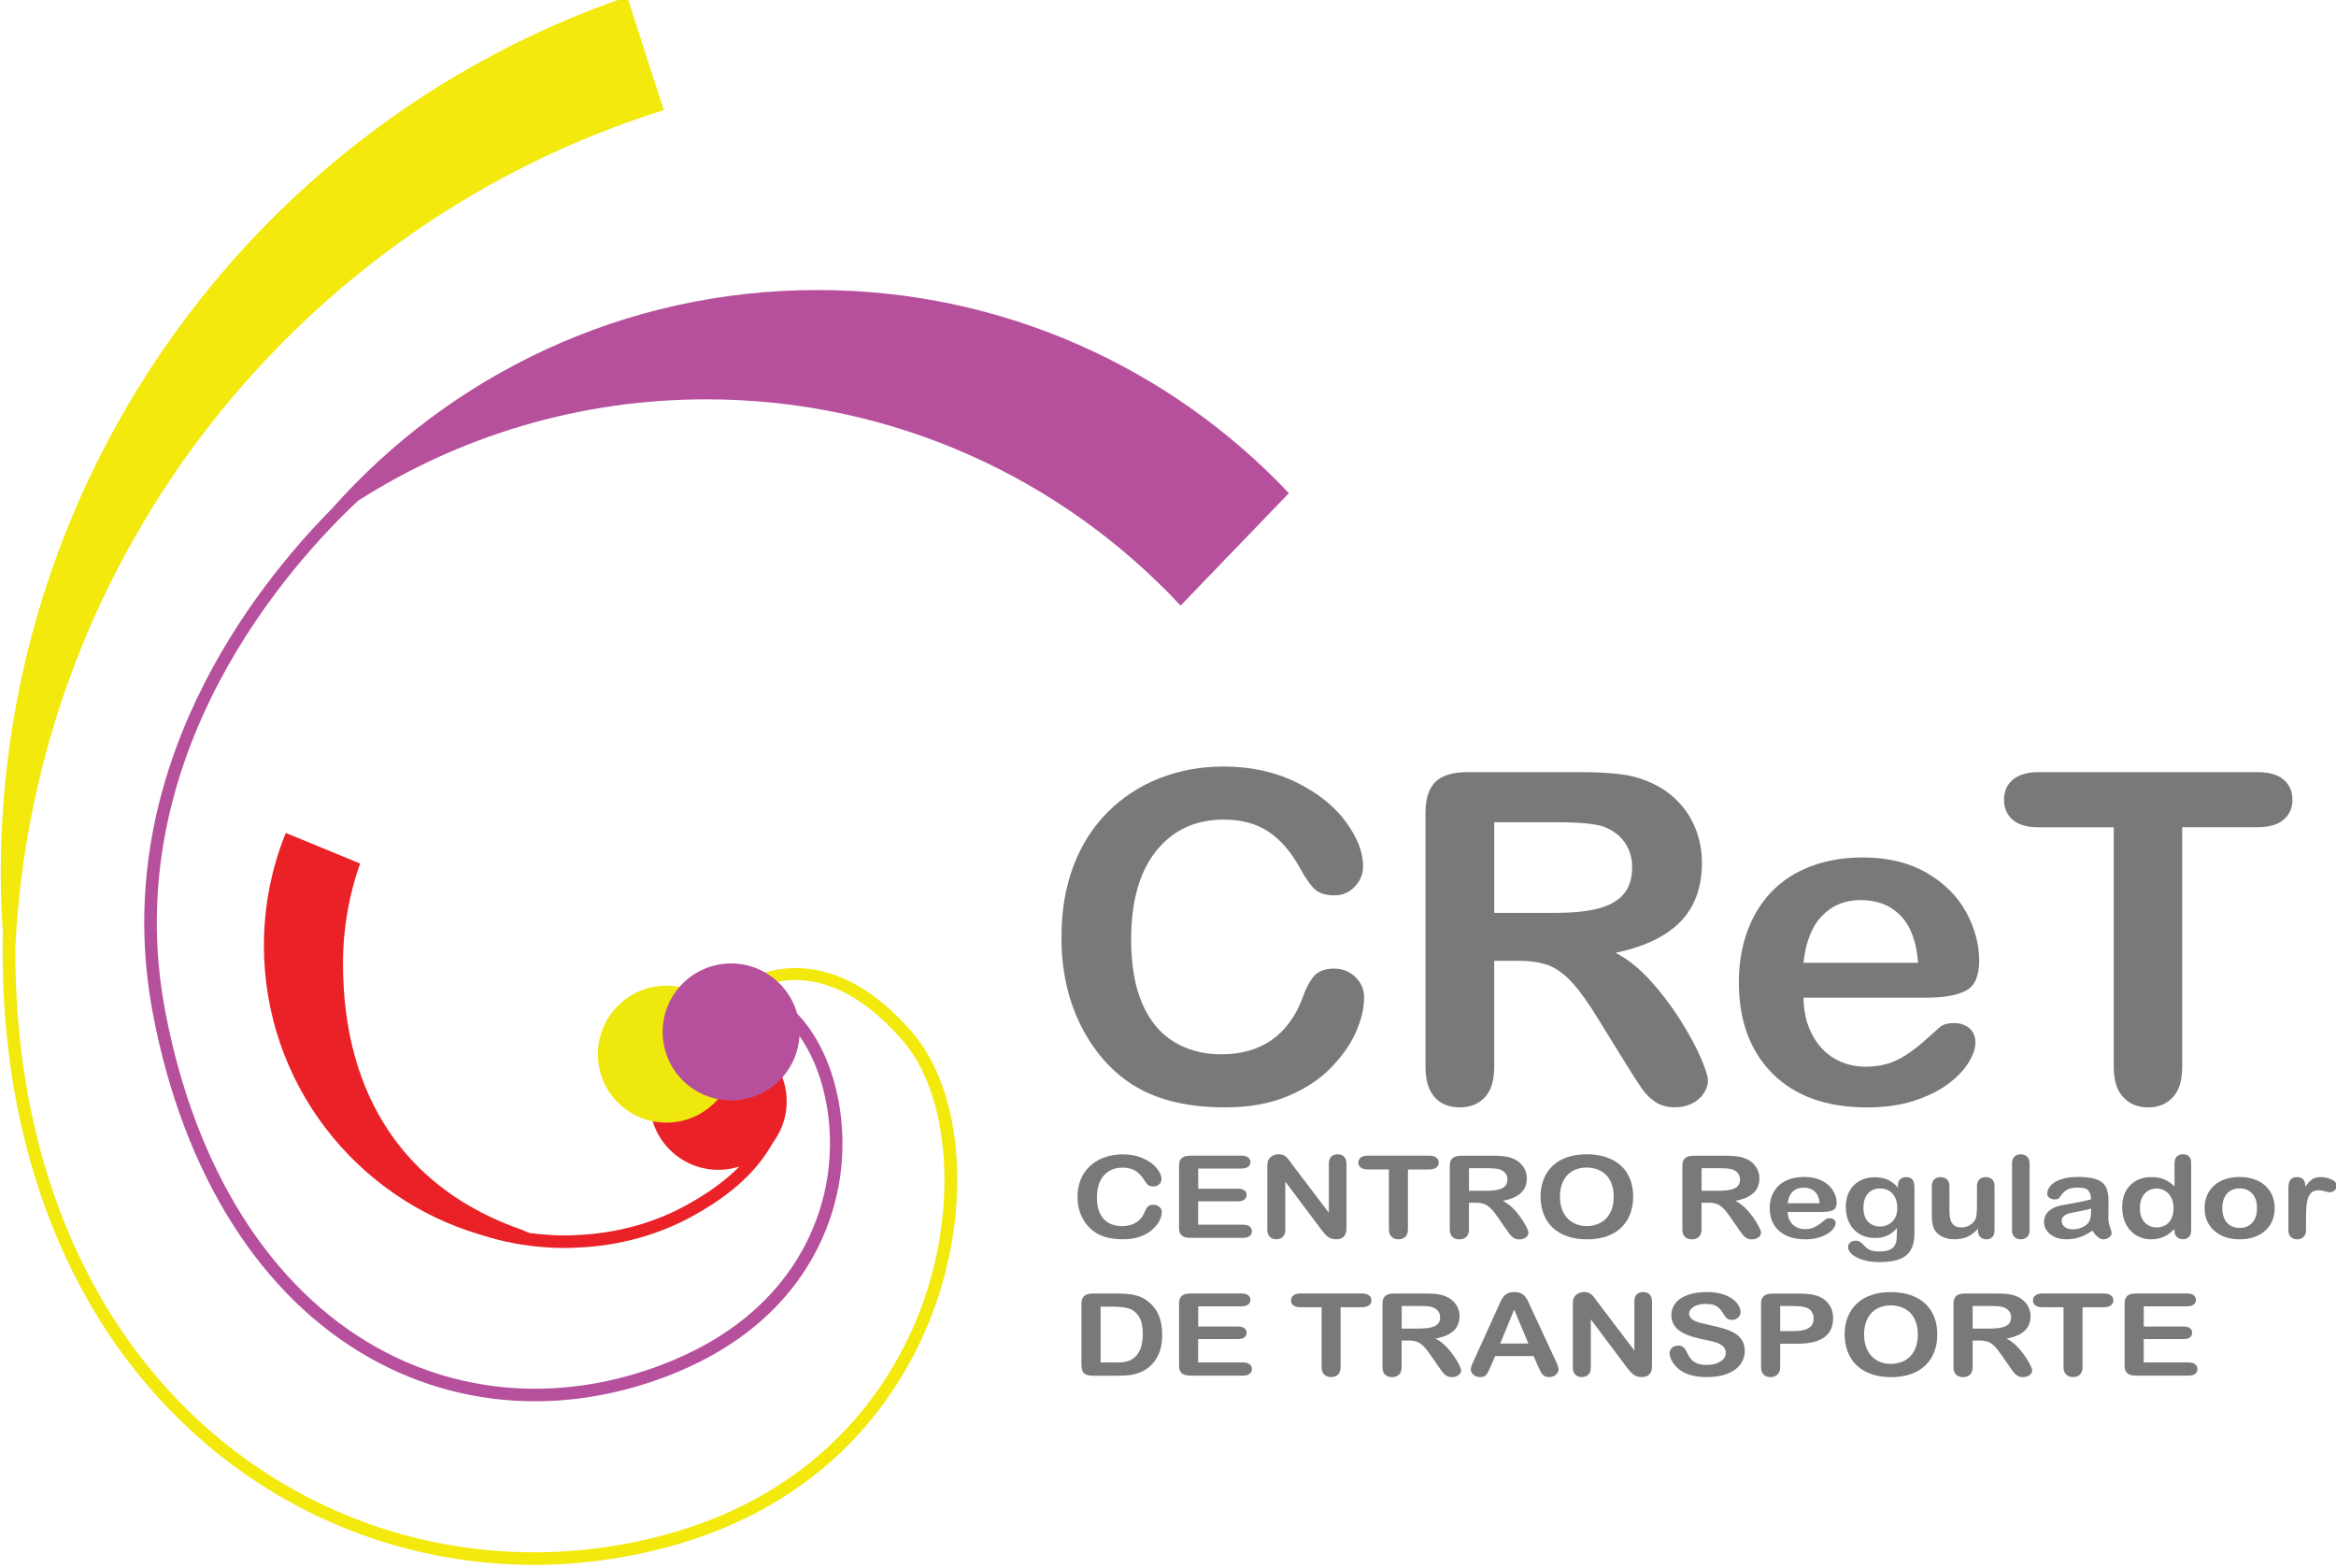 <?xml version="1.0" encoding="utf-8"?>
<!-- Generator: Adobe Illustrator 25.0.0, SVG Export Plug-In . SVG Version: 6.00 Build 0)  -->
<svg version="1.1" id="Layer_1" xmlns="http://www.w3.org/2000/svg" xmlns:xlink="http://www.w3.org/1999/xlink" x="0px" y="0px"
	 viewBox="0 0 480 322.2" style="enable-background:new 0 0 480 322.2;" xml:space="preserve">
<style type="text/css">
	.st0{fill:#EA2127;}
	.st1{fill:#B6509D;}
	.st2{fill:#F3E90C;}
	.st3{fill:#78797B;}
	.st4{fill:#7A787B;}
	.st5{fill:#EFE80D;}
</style>
<g>
	<path class="st0" d="M156.97,232.76c-2.98,5.77-7.98,10.46-15.76,14.77c-6.69,3.73-14.5,5.89-22.61,6.23
		c-2.01,0.12-4.02,0.12-6.04-0.05c-1.26-0.08-2.51-0.2-3.75-0.36c-0.51-0.21-1.03-0.4-1.52-0.64c-24.16-8.4-36.81-27.71-36.81-54.76
		c0-7.19,1.24-14.1,3.51-20.52l-15.27-6.29c-2.89,7.14-4.49,14.95-4.49,23.13c0,28.23,18.88,52.02,44.7,59.48
		c4.29,1.39,8.79,2.26,13.44,2.54c1.22,0.11,2.47,0.13,3.72,0.13c0.89,0,1.78-0.03,2.64-0.08c8.49-0.36,16.7-2.63,23.73-6.55
		c8.24-4.56,13.58-9.6,16.8-15.84L156.97,232.76z"/>
	<path class="st1" d="M167.97,59.59c-39.73,0-75.37,17.39-99.78,44.94c-15.62,15.77-46.28,54.01-36.75,103.88
		c6.31,33,22.21,58.12,44.76,70.72c10.47,5.85,21.96,8.79,33.74,8.79c8.91,0,17.98-1.69,26.91-5.07
		c26.36-10.01,33.53-28.79,35.45-39.09c2.63-14.06-1.32-29.09-9.61-36.55l-1.72,1.92c7.65,6.89,11.27,20.93,8.8,34.16
		c-1.83,9.77-8.65,27.59-33.84,37.15c-20,7.6-40.76,6.33-58.47-3.56c-21.88-12.22-37.32-36.71-43.48-68.95
		c-10.12-52.91,26.19-92.5,39.59-105.04c20.68-13.19,45.22-20.84,71.54-20.84c38.47,0,73.14,16.29,97.48,42.38l22.25-23.1
		C240.57,75.63,206.12,59.59,167.97,59.59z"/>
	<path class="st2" d="M187.4,212.08c-19.94-23.01-37.12-8.91-37.29-8.76l1.67,1.97c0.62-0.52,15.39-12.62,33.68,8.49
		c9.57,11.04,11.38,33.58,4.3,53.59c-5.48,15.51-20.83,42.62-62.01,49.98c-30.06,5.37-60.6-2.89-83.79-22.67
		c-26.63-22.71-41.05-58.24-40.81-100.2C7.32,113.49,62.04,45.89,136.39,22.63l-7.5-23.31C53.99,24.98,0.16,95.98,0.16,179.54
		c0,4.23,0.18,8.42,0.46,12.58l-0.05,0c-0.81,43.75,14,80.87,41.72,104.52c19.02,16.23,42.86,24.89,67.42,24.89
		c6.14,0,12.33-0.54,18.5-1.65c42.46-7.59,58.31-35.62,63.98-51.66C199.67,247.06,197.7,223.97,187.4,212.08z"/>
	<g>
		<g>
			<path class="st3" d="M280.29,204.99c0,2.16-0.55,4.49-1.64,7c-1.09,2.51-2.82,4.97-5.16,7.39c-2.35,2.42-5.34,4.38-8.99,5.89
				c-3.65,1.51-7.9,2.26-12.75,2.26c-3.68,0-7.02-0.34-10.04-1.02s-5.75-1.73-8.21-3.16c-2.46-1.43-4.72-3.32-6.78-5.66
				c-1.84-2.13-3.41-4.51-4.71-7.14c-1.3-2.63-2.28-5.44-2.93-8.43c-0.65-2.99-0.97-6.16-0.97-9.52c0-5.45,0.82-10.33,2.45-14.64
				c1.63-4.31,3.97-8,7.02-11.06c3.05-3.06,6.61-5.4,10.7-7c4.09-1.6,8.45-2.4,13.08-2.4c5.64,0,10.67,1.09,15.08,3.28
				c4.41,2.19,7.78,4.89,10.13,8.11c2.35,3.22,3.52,6.26,3.52,9.12c0,1.57-0.57,2.96-1.71,4.16c-1.14,1.2-2.52,1.8-4.14,1.8
				c-1.81,0-3.16-0.42-4.07-1.25c-0.9-0.83-1.91-2.26-3.02-4.3c-1.84-3.36-4.01-5.87-6.49-7.53c-2.49-1.66-5.56-2.49-9.2-2.49
				c-5.8,0-10.43,2.14-13.87,6.42c-3.44,4.28-5.16,10.36-5.16,18.25c0,5.27,0.76,9.65,2.28,13.14c1.52,3.5,3.68,6.11,6.47,7.83
				c2.79,1.72,6.06,2.59,9.8,2.59c4.06,0,7.49-0.98,10.3-2.93c2.81-1.96,4.92-4.83,6.35-8.62c0.6-1.79,1.35-3.24,2.24-4.37
				c0.89-1.12,2.31-1.69,4.28-1.69c1.68,0,3.12,0.57,4.33,1.71C279.69,201.88,280.29,203.29,280.29,204.99z"/>
			<path class="st3" d="M311.98,197.41h-4.95v21.76c0,2.86-0.65,4.97-1.95,6.33c-1.3,1.36-3,2.03-5.09,2.03
				c-2.25,0-4-0.71-5.23-2.12c-1.24-1.42-1.85-3.49-1.85-6.24v-52.11c0-2.96,0.68-5.1,2.05-6.42c1.36-1.32,3.57-1.99,6.61-1.99
				h22.98c3.17,0,5.88,0.13,8.13,0.39c2.25,0.26,4.28,0.79,6.09,1.59c2.19,0.89,4.12,2.17,5.8,3.83c1.68,1.66,2.96,3.6,3.83,5.8
				c0.87,2.2,1.31,4.54,1.31,7c0,5.05-1.47,9.09-4.4,12.1c-2.93,3.02-7.38,5.16-13.34,6.42c2.51,1.29,4.9,3.2,7.18,5.73
				c2.28,2.53,4.32,5.21,6.11,8.06c1.79,2.85,3.19,5.42,4.19,7.71c1,2.3,1.5,3.87,1.5,4.73c0,0.89-0.29,1.78-0.88,2.66
				c-0.59,0.88-1.39,1.57-2.4,2.08c-1.02,0.51-2.19,0.76-3.52,0.76c-1.59,0-2.92-0.36-4-1.09c-1.08-0.72-2.01-1.64-2.78-2.75
				c-0.78-1.11-1.83-2.74-3.16-4.9l-5.66-9.15c-2.03-3.36-3.85-5.91-5.45-7.67c-1.6-1.76-3.23-2.96-4.88-3.6
				C316.56,197.73,314.48,197.41,311.98,197.41z M320.06,168.95h-13.03v18.62h12.65c3.39,0,6.25-0.29,8.56-0.85
				c2.31-0.57,4.08-1.54,5.3-2.91c1.22-1.37,1.83-3.26,1.83-5.66c0-1.88-0.49-3.53-1.47-4.97c-0.98-1.43-2.35-2.5-4.09-3.21
				C328.17,169.29,324.91,168.95,320.06,168.95z"/>
			<path class="st3" d="M395.98,204.99h-25.4c0.03,2.86,0.63,5.39,1.78,7.58c1.16,2.19,2.69,3.83,4.61,4.94
				c1.92,1.11,4.04,1.66,6.35,1.66c1.55,0,2.97-0.18,4.26-0.53c1.28-0.35,2.53-0.91,3.73-1.66c1.2-0.76,2.31-1.56,3.33-2.43
				c1.01-0.86,2.33-2.03,3.95-3.51c0.67-0.55,1.62-0.83,2.85-0.83c1.33,0,2.41,0.35,3.23,1.06c0.82,0.71,1.24,1.71,1.24,3
				c0,1.14-0.46,2.47-1.38,4c-0.92,1.53-2.31,2.99-4.16,4.39c-1.85,1.4-4.19,2.56-6.99,3.49c-2.81,0.92-6.03,1.39-9.68,1.39
				c-8.34,0-14.83-2.31-19.46-6.93c-4.63-4.62-6.94-10.89-6.94-18.8c0-3.73,0.57-7.18,1.71-10.37c1.14-3.19,2.81-5.92,5-8.2
				c2.19-2.28,4.88-4.03,8.09-5.24c3.2-1.22,6.75-1.82,10.65-1.82c5.07,0,9.43,1.04,13.06,3.12c3.63,2.08,6.35,4.77,8.16,8.06
				s2.71,6.65,2.71,10.07c0,3.17-0.94,5.23-2.81,6.17C402.01,204.52,399.38,204.99,395.98,204.99z M370.58,197.83h23.55
				c-0.32-4.31-1.52-7.54-3.59-9.68c-2.08-2.14-4.81-3.21-8.2-3.21c-3.23,0-5.89,1.09-7.97,3.26
				C372.29,190.37,371.02,193.58,370.58,197.83z"/>
			<path class="st3" d="M463.82,169.97H448.4v49.2c0,2.83-0.65,4.94-1.95,6.31c-1.3,1.37-2.98,2.06-5.04,2.06
				c-2.09,0-3.8-0.69-5.11-2.08c-1.32-1.39-1.97-3.48-1.97-6.28v-49.2h-15.41c-2.41,0-4.2-0.52-5.37-1.55
				c-1.17-1.03-1.76-2.39-1.76-4.09c0-1.76,0.61-3.14,1.83-4.16c1.22-1.02,2.99-1.53,5.3-1.53h44.9c2.44,0,4.26,0.52,5.45,1.57
				c1.19,1.05,1.78,2.42,1.78,4.11c0,1.69-0.6,3.06-1.81,4.09C468.03,169.45,466.23,169.97,463.82,169.97z"/>
		</g>
	</g>
	<g>
		<g>
			<path class="st4" d="M238.73,249.02c0,0.54-0.15,1.12-0.46,1.74c-0.3,0.63-0.78,1.24-1.44,1.84c-0.65,0.6-1.49,1.09-2.5,1.47
				c-1.02,0.38-2.2,0.56-3.55,0.56c-1.02,0-1.96-0.08-2.8-0.25c-0.84-0.17-1.6-0.43-2.29-0.79c-0.68-0.36-1.31-0.83-1.89-1.41
				c-0.51-0.53-0.95-1.12-1.31-1.78c-0.36-0.66-0.63-1.36-0.81-2.1c-0.18-0.74-0.27-1.54-0.27-2.37c0-1.36,0.23-2.58,0.68-3.65
				c0.45-1.08,1.11-1.99,1.95-2.76c0.85-0.76,1.84-1.35,2.98-1.74c1.14-0.4,2.35-0.6,3.64-0.6c1.57,0,2.97,0.27,4.2,0.82
				c1.23,0.55,2.17,1.22,2.82,2.02c0.65,0.8,0.98,1.56,0.98,2.28c0,0.39-0.16,0.74-0.48,1.04c-0.32,0.3-0.7,0.45-1.15,0.45
				c-0.5,0-0.88-0.1-1.13-0.31c-0.25-0.21-0.53-0.56-0.84-1.07c-0.51-0.84-1.11-1.46-1.81-1.88c-0.69-0.42-1.55-0.62-2.56-0.62
				c-1.62,0-2.9,0.53-3.86,1.6c-0.96,1.07-1.44,2.58-1.44,4.55c0,1.31,0.21,2.41,0.64,3.28c0.42,0.87,1.03,1.52,1.8,1.95
				c0.78,0.43,1.69,0.64,2.73,0.64c1.13,0,2.09-0.24,2.87-0.73c0.78-0.49,1.37-1.2,1.77-2.15c0.17-0.45,0.37-0.81,0.62-1.09
				c0.25-0.28,0.65-0.42,1.19-0.42c0.47,0,0.87,0.14,1.2,0.43C238.56,248.24,238.73,248.6,238.73,249.02z"/>
			<path class="st4" d="M255.07,240.1h-8.86v4.15h8.16c0.6,0,1.05,0.12,1.34,0.35c0.3,0.23,0.44,0.54,0.44,0.93
				c0,0.38-0.15,0.7-0.44,0.94c-0.29,0.24-0.74,0.36-1.35,0.36h-8.16v4.8h9.17c0.62,0,1.08,0.12,1.4,0.37
				c0.31,0.25,0.47,0.58,0.47,1c0,0.4-0.16,0.72-0.47,0.97c-0.31,0.25-0.78,0.37-1.4,0.37h-10.69c-0.86,0-1.47-0.16-1.85-0.49
				c-0.38-0.33-0.56-0.86-0.56-1.6v-12.7c0-0.49,0.08-0.89,0.25-1.2c0.17-0.31,0.43-0.54,0.79-0.68c0.36-0.14,0.82-0.21,1.37-0.21
				h10.39c0.63,0,1.09,0.12,1.4,0.36c0.31,0.24,0.46,0.56,0.46,0.95c0,0.4-0.15,0.72-0.46,0.96
				C256.16,239.98,255.69,240.1,255.07,240.1z"/>
			<path class="st4" d="M265.49,239.23l7.56,9.95v-10.05c0-0.65,0.16-1.14,0.48-1.47c0.32-0.33,0.76-0.49,1.31-0.49
				c0.57,0,1.01,0.16,1.34,0.49c0.33,0.33,0.49,0.82,0.49,1.47v13.28c0,1.48-0.71,2.22-2.12,2.22c-0.35,0-0.67-0.04-0.95-0.13
				c-0.28-0.09-0.55-0.23-0.79-0.42c-0.25-0.19-0.48-0.42-0.69-0.67c-0.21-0.26-0.42-0.52-0.64-0.79l-7.38-9.84v9.9
				c0,0.65-0.17,1.13-0.52,1.46c-0.34,0.33-0.79,0.49-1.33,0.49c-0.56,0-1-0.17-1.34-0.5c-0.34-0.33-0.5-0.82-0.5-1.46v-13.03
				c0-0.55,0.07-0.99,0.21-1.3c0.17-0.35,0.45-0.63,0.84-0.85c0.39-0.22,0.81-0.33,1.26-0.33c0.35,0,0.66,0.05,0.91,0.15
				c0.25,0.1,0.47,0.23,0.66,0.4c0.19,0.17,0.38,0.39,0.58,0.66C265.08,238.65,265.28,238.93,265.49,239.23z"/>
			<path class="st4" d="M293.59,240.29h-4.29v12.27c0,0.71-0.18,1.23-0.54,1.57c-0.36,0.34-0.83,0.51-1.4,0.51
				c-0.58,0-1.06-0.17-1.42-0.52c-0.37-0.35-0.55-0.87-0.55-1.57v-12.27h-4.29c-0.67,0-1.17-0.13-1.5-0.39s-0.49-0.6-0.49-1.02
				c0-0.44,0.17-0.78,0.51-1.04c0.34-0.25,0.83-0.38,1.48-0.38h12.51c0.68,0,1.19,0.13,1.52,0.39c0.33,0.26,0.5,0.6,0.5,1.03
				c0,0.42-0.17,0.76-0.5,1.02S294.26,240.29,293.59,240.29z"/>
			<path class="st4" d="M303.22,247.13h-1.38v5.43c0,0.71-0.18,1.24-0.54,1.58c-0.36,0.34-0.83,0.51-1.42,0.51
				c-0.63,0-1.11-0.18-1.46-0.53c-0.35-0.35-0.52-0.87-0.52-1.56v-13c0-0.74,0.19-1.27,0.57-1.6c0.38-0.33,0.99-0.49,1.84-0.49h6.4
				c0.88,0,1.64,0.03,2.27,0.1c0.63,0.07,1.19,0.2,1.7,0.4c0.61,0.22,1.15,0.54,1.62,0.96c0.47,0.41,0.82,0.9,1.07,1.45
				c0.24,0.55,0.36,1.13,0.36,1.74c0,1.26-0.41,2.27-1.23,3.02c-0.82,0.75-2.06,1.29-3.72,1.6c0.7,0.32,1.36,0.8,2,1.43
				c0.64,0.63,1.2,1.3,1.7,2.01c0.5,0.71,0.89,1.35,1.17,1.92c0.28,0.57,0.42,0.97,0.42,1.18c0,0.22-0.08,0.44-0.24,0.66
				c-0.16,0.22-0.39,0.39-0.67,0.52c-0.28,0.13-0.61,0.19-0.98,0.19c-0.44,0-0.81-0.09-1.11-0.27c-0.3-0.18-0.56-0.41-0.78-0.69
				c-0.22-0.28-0.51-0.68-0.88-1.22l-1.58-2.28c-0.57-0.84-1.07-1.47-1.52-1.91c-0.45-0.44-0.9-0.74-1.36-0.9
				C304.5,247.21,303.92,247.13,303.22,247.13z M305.48,240.03h-3.63v4.64h3.52c0.95,0,1.74-0.07,2.39-0.21
				c0.64-0.14,1.14-0.38,1.48-0.72c0.34-0.34,0.51-0.81,0.51-1.41c0-0.47-0.14-0.88-0.41-1.24c-0.27-0.36-0.65-0.62-1.14-0.8
				C307.73,240.12,306.83,240.03,305.48,240.03z"/>
			<path class="st4" d="M326,237.17c2.01,0,3.74,0.36,5.19,1.07c1.44,0.71,2.54,1.72,3.28,3.03c0.74,1.31,1.11,2.85,1.11,4.61
				c0,1.31-0.2,2.49-0.61,3.56c-0.41,1.07-1.02,1.99-1.83,2.78c-0.81,0.78-1.81,1.38-2.99,1.8c-1.18,0.41-2.54,0.62-4.07,0.62
				c-1.52,0-2.88-0.21-4.08-0.64c-1.2-0.43-2.2-1.03-3.01-1.8c-0.8-0.78-1.41-1.71-1.82-2.8c-0.41-1.09-0.62-2.27-0.62-3.54
				c0-1.3,0.21-2.49,0.64-3.57c0.43-1.08,1.05-2.01,1.86-2.77c0.81-0.76,1.8-1.34,2.97-1.74C323.19,237.38,324.52,237.17,326,237.17
				z M331.59,245.86c0-1.24-0.23-2.31-0.69-3.21c-0.46-0.91-1.11-1.59-1.97-2.06c-0.85-0.46-1.83-0.7-2.93-0.7
				c-0.79,0-1.51,0.13-2.18,0.39c-0.67,0.26-1.24,0.63-1.72,1.12c-0.48,0.49-0.86,1.12-1.14,1.88c-0.28,0.76-0.42,1.62-0.42,2.58
				c0,0.96,0.14,1.83,0.42,2.6c0.28,0.78,0.67,1.42,1.18,1.93c0.51,0.51,1.09,0.89,1.75,1.15c0.66,0.25,1.38,0.38,2.17,0.38
				c1.01,0,1.93-0.22,2.78-0.66c0.84-0.44,1.51-1.11,2.01-2.03C331.34,248.32,331.59,247.2,331.59,245.86z"/>
			<path class="st4" d="M351.01,247.13h-1.38v5.43c0,0.71-0.18,1.24-0.54,1.58c-0.36,0.34-0.83,0.51-1.42,0.51
				c-0.63,0-1.11-0.18-1.46-0.53c-0.35-0.35-0.52-0.87-0.52-1.56v-13c0-0.74,0.19-1.27,0.57-1.6c0.38-0.33,0.99-0.49,1.84-0.49h6.4
				c0.88,0,1.64,0.03,2.27,0.1c0.63,0.07,1.19,0.2,1.7,0.4c0.61,0.22,1.15,0.54,1.62,0.96c0.47,0.41,0.82,0.9,1.07,1.45
				c0.24,0.55,0.36,1.13,0.36,1.74c0,1.26-0.41,2.27-1.23,3.02c-0.82,0.75-2.06,1.29-3.72,1.6c0.7,0.32,1.36,0.8,2,1.43
				c0.64,0.63,1.2,1.3,1.7,2.01c0.5,0.71,0.89,1.35,1.17,1.92c0.28,0.57,0.42,0.97,0.42,1.18c0,0.22-0.08,0.44-0.24,0.66
				c-0.16,0.22-0.39,0.39-0.67,0.52c-0.28,0.13-0.61,0.19-0.98,0.19c-0.44,0-0.81-0.09-1.11-0.27c-0.3-0.18-0.56-0.41-0.78-0.69
				c-0.22-0.28-0.51-0.68-0.88-1.22l-1.58-2.28c-0.57-0.84-1.07-1.47-1.52-1.91c-0.45-0.44-0.9-0.74-1.36-0.9
				C352.29,247.21,351.71,247.13,351.01,247.13z M353.27,240.03h-3.63v4.64h3.52c0.95,0,1.74-0.07,2.39-0.21
				c0.64-0.14,1.14-0.38,1.48-0.72c0.34-0.34,0.51-0.81,0.51-1.41c0-0.47-0.14-0.88-0.41-1.24c-0.27-0.36-0.65-0.62-1.14-0.8
				C355.52,240.12,354.62,240.03,353.27,240.03z"/>
			<path class="st4" d="M374.41,249.02h-7.08c0.01,0.71,0.17,1.34,0.5,1.89c0.32,0.55,0.75,0.96,1.29,1.23
				c0.53,0.28,1.12,0.41,1.77,0.41c0.43,0,0.83-0.04,1.18-0.13c0.36-0.09,0.7-0.23,1.04-0.41c0.34-0.19,0.64-0.39,0.93-0.61
				c0.28-0.21,0.65-0.51,1.1-0.88c0.18-0.14,0.45-0.21,0.8-0.21c0.37,0,0.67,0.09,0.9,0.27c0.23,0.18,0.34,0.43,0.34,0.75
				c0,0.29-0.13,0.62-0.38,1c-0.26,0.38-0.64,0.74-1.16,1.09c-0.52,0.35-1.17,0.64-1.95,0.87c-0.78,0.23-1.68,0.35-2.7,0.35
				c-2.32,0-4.13-0.58-5.42-1.73c-1.29-1.15-1.93-2.71-1.93-4.69c0-0.93,0.16-1.79,0.48-2.59c0.32-0.8,0.78-1.48,1.39-2.05
				c0.61-0.57,1.36-1,2.25-1.31c0.89-0.3,1.88-0.45,2.97-0.45c1.41,0,2.63,0.26,3.64,0.78s1.77,1.19,2.27,2.01
				c0.5,0.82,0.76,1.66,0.76,2.51c0,0.79-0.26,1.3-0.78,1.54C376.09,248.9,375.35,249.02,374.41,249.02z M367.33,247.23h6.56
				c-0.09-1.08-0.42-1.88-1-2.41c-0.58-0.53-1.34-0.8-2.29-0.8c-0.9,0-1.64,0.27-2.22,0.81
				C367.81,245.37,367.46,246.17,367.33,247.23z"/>
			<path class="st4" d="M393.38,244.16v9.14c0,1.05-0.13,1.94-0.38,2.7c-0.26,0.75-0.67,1.37-1.23,1.87
				c-0.57,0.49-1.3,0.86-2.22,1.09c-0.91,0.24-2.05,0.36-3.41,0.36c-1.24,0-2.36-0.15-3.34-0.45c-0.98-0.3-1.74-0.69-2.27-1.17
				c-0.53-0.48-0.79-0.97-0.79-1.48c0-0.38,0.15-0.7,0.45-0.94c0.3-0.24,0.66-0.36,1.09-0.36c0.53,0,0.99,0.2,1.39,0.61
				c0.19,0.21,0.4,0.42,0.6,0.63c0.21,0.21,0.44,0.39,0.69,0.54c0.25,0.15,0.55,0.26,0.91,0.33c0.35,0.07,0.76,0.11,1.22,0.11
				c0.94,0,1.66-0.11,2.18-0.34c0.52-0.23,0.88-0.54,1.09-0.95c0.21-0.41,0.33-0.84,0.36-1.31c0.04-0.46,0.06-1.21,0.08-2.24
				c-0.56,0.68-1.2,1.19-1.93,1.54c-0.73,0.35-1.6,0.53-2.6,0.53c-1.21,0-2.27-0.27-3.17-0.81c-0.91-0.54-1.6-1.29-2.09-2.26
				c-0.49-0.97-0.73-2.09-0.73-3.35c0-0.94,0.15-1.8,0.44-2.56c0.3-0.76,0.72-1.4,1.27-1.92c0.55-0.52,1.18-0.92,1.89-1.18
				c0.72-0.27,1.5-0.4,2.36-0.4c1.03,0,1.91,0.17,2.66,0.51c0.75,0.34,1.45,0.88,2.09,1.61v-0.43c0-0.55,0.15-0.97,0.46-1.27
				s0.71-0.45,1.19-0.45c0.7,0,1.16,0.2,1.39,0.59C393.27,242.84,393.38,243.41,393.38,244.16z M382.9,248.14
				c0,1.28,0.32,2.24,0.96,2.89c0.64,0.65,1.47,0.98,2.48,0.98c0.6,0,1.17-0.14,1.7-0.42c0.53-0.28,0.97-0.7,1.31-1.27
				c0.34-0.56,0.5-1.25,0.5-2.06c0-1.28-0.33-2.28-0.97-3c-0.65-0.71-1.5-1.07-2.56-1.07c-1.03,0-1.86,0.34-2.48,1.03
				C383.21,245.91,382.9,246.88,382.9,248.14z"/>
			<path class="st4" d="M406.43,252.87v-0.4c-0.43,0.48-0.89,0.88-1.36,1.2c-0.48,0.32-1,0.56-1.56,0.72
				c-0.57,0.16-1.21,0.24-1.93,0.24c-0.87,0-1.66-0.16-2.35-0.47c-0.69-0.32-1.23-0.75-1.61-1.3c-0.45-0.67-0.67-1.63-0.67-2.88
				v-6.23c0-0.63,0.16-1.1,0.49-1.41c0.33-0.31,0.76-0.47,1.3-0.47c0.55,0,0.99,0.16,1.33,0.47c0.34,0.32,0.5,0.78,0.5,1.41v5.03
				c0,0.73,0.07,1.34,0.21,1.84c0.14,0.49,0.4,0.88,0.76,1.16c0.37,0.28,0.86,0.42,1.49,0.42c0.61,0,1.18-0.16,1.72-0.47
				c0.54-0.32,0.93-0.73,1.18-1.23c0.2-0.45,0.3-1.42,0.3-2.93v-3.83c0-0.62,0.17-1.09,0.5-1.41c0.34-0.31,0.77-0.47,1.31-0.47
				s0.97,0.16,1.3,0.47c0.33,0.31,0.49,0.78,0.49,1.41v9.11c0,0.6-0.16,1.05-0.47,1.35c-0.31,0.3-0.72,0.45-1.21,0.45
				c-0.49,0-0.9-0.16-1.22-0.47C406.59,253.86,406.43,253.43,406.43,252.87z"/>
			<path class="st4" d="M413.43,252.73v-13.64c0-0.63,0.16-1.11,0.48-1.43c0.32-0.32,0.76-0.48,1.31-0.48
				c0.55,0,0.99,0.16,1.32,0.48c0.34,0.32,0.5,0.8,0.5,1.43v13.64c0,0.64-0.17,1.12-0.51,1.43c-0.34,0.32-0.78,0.48-1.32,0.48
				c-0.53,0-0.96-0.16-1.29-0.49C413.59,253.81,413.43,253.34,413.43,252.73z"/>
			<path class="st4" d="M429.92,252.87c-0.87,0.59-1.72,1.04-2.54,1.33s-1.73,0.44-2.75,0.44c-0.93,0-1.74-0.16-2.44-0.48
				c-0.7-0.32-1.24-0.75-1.62-1.3s-0.57-1.14-0.57-1.77c0-0.86,0.31-1.59,0.94-2.2c0.63-0.61,1.49-1.01,2.58-1.22
				c0.23-0.05,0.8-0.15,1.71-0.31c0.91-0.16,1.69-0.31,2.34-0.44c0.65-0.13,1.35-0.3,2.11-0.49c-0.05-0.83-0.24-1.44-0.58-1.83
				c-0.34-0.39-1.05-0.58-2.11-0.58c-0.92,0-1.61,0.11-2.07,0.33c-0.46,0.22-0.86,0.56-1.19,1c-0.33,0.45-0.57,0.74-0.7,0.88
				c-0.14,0.14-0.43,0.21-0.88,0.21c-0.41,0-0.76-0.11-1.05-0.34c-0.3-0.23-0.44-0.52-0.44-0.87c0-0.55,0.23-1.09,0.68-1.61
				c0.45-0.52,1.15-0.95,2.11-1.29c0.95-0.34,2.14-0.51,3.56-0.51c1.59,0,2.84,0.16,3.75,0.49c0.91,0.33,1.55,0.84,1.93,1.55
				c0.37,0.71,0.56,1.64,0.56,2.81c0,0.74,0,1.36-0.01,1.88c-0.01,0.52-0.01,1.09-0.02,1.72c0,0.59,0.11,1.21,0.34,1.85
				c0.22,0.64,0.34,1.05,0.34,1.24c0,0.32-0.17,0.62-0.52,0.88c-0.35,0.27-0.74,0.4-1.19,0.4c-0.37,0-0.74-0.15-1.1-0.45
				C430.71,253.88,430.33,253.44,429.92,252.87z M429.68,248.32c-0.53,0.17-1.3,0.35-2.31,0.54c-1.01,0.19-1.71,0.33-2.1,0.41
				c-0.39,0.09-0.76,0.26-1.11,0.52s-0.53,0.62-0.53,1.08c0,0.48,0.21,0.88,0.62,1.22c0.41,0.33,0.96,0.5,1.63,0.5
				c0.72,0,1.38-0.14,1.98-0.41c0.6-0.27,1.05-0.62,1.33-1.05c0.33-0.48,0.49-1.26,0.49-2.35V248.32z"/>
			<path class="st4" d="M446.81,252.84v-0.31c-0.49,0.48-0.96,0.88-1.44,1.18c-0.47,0.3-0.98,0.53-1.54,0.69
				c-0.55,0.16-1.16,0.24-1.81,0.24c-0.87,0-1.67-0.16-2.4-0.48c-0.74-0.32-1.38-0.77-1.91-1.37c-0.54-0.59-0.95-1.29-1.22-2.09
				c-0.28-0.8-0.42-1.66-0.42-2.59c0-1.97,0.55-3.5,1.66-4.6c1.1-1.1,2.56-1.65,4.36-1.65c1.04,0,1.92,0.15,2.64,0.47
				c0.71,0.31,1.41,0.79,2.09,1.43v-4.64c0-0.64,0.15-1.13,0.44-1.46c0.3-0.33,0.72-0.5,1.27-0.5c0.55,0,0.97,0.15,1.27,0.45
				c0.3,0.3,0.44,0.75,0.44,1.34v13.87c0,0.6-0.16,1.05-0.48,1.35c-0.32,0.3-0.73,0.45-1.23,0.45c-0.49,0-0.9-0.16-1.23-0.47
				C446.97,253.86,446.81,253.42,446.81,252.84z M439.7,248.22c0,0.85,0.15,1.58,0.46,2.18c0.3,0.6,0.72,1.05,1.25,1.35
				c0.53,0.3,1.11,0.45,1.74,0.45c0.64,0,1.22-0.14,1.74-0.43c0.53-0.29,0.94-0.73,1.26-1.32c0.31-0.6,0.47-1.34,0.47-2.23
				c0-0.84-0.16-1.56-0.47-2.16c-0.31-0.6-0.74-1.06-1.27-1.38c-0.53-0.32-1.12-0.48-1.76-0.48c-0.66,0-1.25,0.16-1.78,0.49
				c-0.52,0.33-0.93,0.8-1.21,1.41C439.84,246.71,439.7,247.42,439.7,248.22z"/>
			<path class="st4" d="M467.4,248.25c0,0.94-0.17,1.8-0.5,2.59c-0.34,0.79-0.82,1.47-1.46,2.04c-0.64,0.57-1.4,1.01-2.28,1.31
				s-1.88,0.45-2.98,0.45c-1.1,0-2.08-0.15-2.95-0.46c-0.87-0.31-1.63-0.75-2.27-1.32c-0.64-0.57-1.13-1.25-1.46-2.03
				c-0.33-0.78-0.5-1.64-0.5-2.59c0-0.95,0.17-1.82,0.5-2.62c0.34-0.79,0.82-1.47,1.44-2.03c0.63-0.56,1.39-0.99,2.28-1.3
				c0.89-0.3,1.88-0.46,2.95-0.46c1.1,0,2.09,0.15,2.98,0.46c0.89,0.31,1.66,0.74,2.29,1.31c0.64,0.57,1.12,1.24,1.45,2.03
				C467.23,246.44,467.4,247.3,467.4,248.25z M463.77,248.25c0-1.28-0.32-2.28-0.97-3c-0.65-0.71-1.52-1.07-2.62-1.07
				c-0.71,0-1.33,0.16-1.87,0.48c-0.54,0.32-0.95,0.79-1.24,1.41c-0.29,0.62-0.44,1.35-0.44,2.18c0,0.82,0.14,1.54,0.43,2.15
				c0.29,0.61,0.7,1.08,1.23,1.41c0.54,0.33,1.16,0.49,1.89,0.49c1.1,0,1.97-0.36,2.62-1.08
				C463.45,250.51,463.77,249.51,463.77,248.25z"/>
			<path class="st4" d="M473.84,250.1v2.63c0,0.64-0.17,1.12-0.52,1.43c-0.35,0.32-0.78,0.48-1.31,0.48c-0.52,0-0.95-0.16-1.29-0.48
				c-0.34-0.32-0.5-0.8-0.5-1.43v-8.76c0-1.41,0.59-2.12,1.76-2.12c0.6,0,1.03,0.17,1.3,0.5c0.27,0.33,0.41,0.82,0.44,1.46
				c0.43-0.64,0.88-1.13,1.33-1.46c0.45-0.33,1.06-0.5,1.82-0.5c0.76,0,1.5,0.17,2.21,0.5c0.71,0.33,1.07,0.77,1.07,1.31
				c0,0.38-0.15,0.7-0.46,0.95c-0.3,0.25-0.63,0.37-0.99,0.37c-0.13,0-0.45-0.07-0.96-0.21c-0.51-0.14-0.96-0.21-1.34-0.21
				c-0.53,0-0.96,0.12-1.3,0.36c-0.34,0.24-0.6,0.6-0.78,1.08c-0.19,0.48-0.31,1.04-0.38,1.7
				C473.87,248.36,473.84,249.16,473.84,250.1z"/>
			<path class="st4" d="M224.62,265.78h5.13c1.33,0,2.48,0.11,3.43,0.32c0.95,0.22,1.82,0.62,2.6,1.21
				c2.02,1.51,3.03,3.79,3.03,6.87c0,1.01-0.1,1.94-0.3,2.78c-0.2,0.84-0.52,1.59-0.94,2.26c-0.42,0.67-0.97,1.27-1.63,1.8
				c-0.52,0.41-1.09,0.73-1.71,0.98c-0.62,0.25-1.28,0.42-1.99,0.52c-0.71,0.1-1.51,0.15-2.4,0.15h-5.13
				c-0.71,0-1.25-0.09-1.62-0.28c-0.36-0.19-0.6-0.45-0.71-0.79c-0.11-0.34-0.17-0.79-0.17-1.33v-12.38c0-0.74,0.19-1.27,0.57-1.6
				C223.16,265.94,223.77,265.78,224.62,265.78z M226.15,268.48v11.46h2.98c0.65,0,1.17-0.02,1.54-0.05
				c0.37-0.03,0.76-0.11,1.15-0.23c0.4-0.12,0.74-0.3,1.03-0.52c1.32-0.97,1.97-2.63,1.97-5c0-1.67-0.29-2.91-0.87-3.74
				c-0.58-0.83-1.29-1.36-2.14-1.58c-0.85-0.23-1.87-0.34-3.07-0.34H226.15z"/>
			<path class="st4" d="M255.07,268.41h-8.86v4.15h8.16c0.6,0,1.05,0.12,1.34,0.35c0.3,0.23,0.44,0.54,0.44,0.93
				c0,0.38-0.15,0.7-0.44,0.94c-0.29,0.24-0.74,0.36-1.35,0.36h-8.16v4.8h9.17c0.62,0,1.08,0.12,1.4,0.37
				c0.31,0.25,0.47,0.58,0.47,1c0,0.4-0.16,0.72-0.47,0.97c-0.31,0.25-0.78,0.37-1.4,0.37h-10.69c-0.86,0-1.47-0.16-1.85-0.49
				c-0.38-0.33-0.56-0.86-0.56-1.6v-12.7c0-0.49,0.08-0.89,0.25-1.2c0.17-0.31,0.43-0.54,0.79-0.68c0.36-0.14,0.82-0.21,1.37-0.21
				h10.39c0.63,0,1.09,0.12,1.4,0.36c0.31,0.24,0.46,0.56,0.46,0.95c0,0.4-0.15,0.72-0.46,0.96
				C256.16,268.29,255.69,268.41,255.07,268.41z"/>
			<path class="st4" d="M279.76,268.6h-4.29v12.27c0,0.71-0.18,1.23-0.54,1.57c-0.36,0.34-0.83,0.51-1.4,0.51
				c-0.58,0-1.06-0.17-1.42-0.52c-0.37-0.35-0.55-0.87-0.55-1.57V268.6h-4.29c-0.67,0-1.17-0.13-1.5-0.39s-0.49-0.6-0.49-1.02
				c0-0.44,0.17-0.78,0.51-1.04c0.34-0.25,0.83-0.38,1.48-0.38h12.51c0.68,0,1.19,0.13,1.52,0.39c0.33,0.26,0.5,0.6,0.5,1.03
				c0,0.42-0.17,0.76-0.5,1.02C280.94,268.47,280.43,268.6,279.76,268.6z"/>
			<path class="st4" d="M289.39,275.44h-1.38v5.43c0,0.71-0.18,1.24-0.54,1.58s-0.83,0.51-1.42,0.51c-0.63,0-1.11-0.18-1.46-0.53
				c-0.35-0.35-0.52-0.87-0.52-1.56v-13c0-0.74,0.19-1.27,0.57-1.6c0.38-0.33,0.99-0.49,1.84-0.49h6.4c0.88,0,1.64,0.03,2.27,0.1
				c0.63,0.07,1.19,0.2,1.7,0.4c0.61,0.22,1.15,0.54,1.62,0.96c0.47,0.41,0.82,0.9,1.07,1.45c0.24,0.55,0.36,1.13,0.36,1.74
				c0,1.26-0.41,2.27-1.23,3.02c-0.82,0.75-2.06,1.29-3.72,1.6c0.7,0.32,1.36,0.8,2,1.43c0.64,0.63,1.2,1.3,1.7,2.01
				c0.5,0.71,0.89,1.35,1.17,1.92c0.28,0.57,0.42,0.97,0.42,1.18c0,0.22-0.08,0.44-0.24,0.66c-0.16,0.22-0.39,0.39-0.67,0.52
				c-0.28,0.13-0.61,0.19-0.98,0.19c-0.44,0-0.81-0.09-1.11-0.27c-0.3-0.18-0.56-0.41-0.78-0.69c-0.22-0.28-0.51-0.68-0.88-1.22
				l-1.58-2.28c-0.57-0.84-1.07-1.47-1.52-1.91c-0.45-0.44-0.9-0.74-1.36-0.9C290.67,275.52,290.09,275.44,289.39,275.44z
				 M291.65,268.34h-3.63v4.64h3.52c0.95,0,1.74-0.07,2.39-0.21c0.64-0.14,1.14-0.38,1.48-0.72c0.34-0.34,0.51-0.81,0.51-1.41
				c0-0.47-0.14-0.88-0.41-1.24c-0.27-0.36-0.65-0.62-1.14-0.8C293.9,268.43,293,268.34,291.65,268.34z"/>
			<path class="st4" d="M316.05,280.75l-0.93-2.12h-7.9l-0.93,2.17c-0.36,0.85-0.67,1.42-0.93,1.71c-0.26,0.3-0.67,0.44-1.26,0.44
				c-0.49,0-0.93-0.16-1.31-0.47c-0.38-0.31-0.57-0.67-0.57-1.07c0-0.23,0.04-0.47,0.13-0.71c0.09-0.25,0.23-0.59,0.44-1.03
				l4.97-10.97c0.14-0.32,0.31-0.69,0.51-1.14c0.2-0.44,0.41-0.81,0.64-1.1c0.23-0.29,0.52-0.53,0.89-0.71
				c0.37-0.18,0.82-0.27,1.36-0.27c0.55,0,1,0.09,1.37,0.27c0.37,0.18,0.66,0.41,0.89,0.7c0.22,0.28,0.41,0.59,0.57,0.92
				c0.15,0.33,0.35,0.76,0.59,1.31l5.07,10.9c0.4,0.83,0.6,1.43,0.6,1.81c0,0.39-0.19,0.75-0.56,1.08
				c-0.38,0.33-0.83,0.49-1.36,0.49c-0.31,0-0.57-0.05-0.8-0.14c-0.22-0.1-0.41-0.23-0.56-0.39c-0.15-0.17-0.31-0.42-0.48-0.76
				C316.32,281.32,316.17,281.01,316.05,280.75z M308.26,276.06h5.8l-2.93-6.97L308.26,276.06z"/>
			<path class="st4" d="M328.27,267.54l7.56,9.95v-10.05c0-0.65,0.16-1.14,0.48-1.47c0.32-0.33,0.76-0.49,1.31-0.49
				c0.57,0,1.01,0.16,1.34,0.49s0.49,0.82,0.49,1.47v13.28c0,1.48-0.71,2.22-2.12,2.22c-0.35,0-0.67-0.04-0.95-0.13
				c-0.28-0.09-0.55-0.23-0.79-0.42c-0.25-0.19-0.48-0.42-0.69-0.67c-0.21-0.26-0.42-0.52-0.64-0.79l-7.38-9.84v9.9
				c0,0.65-0.17,1.13-0.52,1.46c-0.34,0.33-0.79,0.49-1.33,0.49c-0.56,0-1-0.17-1.34-0.5c-0.34-0.33-0.5-0.82-0.5-1.46v-13.03
				c0-0.55,0.07-0.99,0.21-1.3c0.17-0.35,0.45-0.63,0.84-0.85c0.39-0.22,0.81-0.33,1.26-0.33c0.35,0,0.66,0.05,0.91,0.15
				c0.25,0.1,0.47,0.23,0.66,0.4c0.19,0.17,0.38,0.39,0.58,0.66C327.85,266.97,328.05,267.25,328.27,267.54z"/>
			<path class="st4" d="M358.51,277.6c0,1.02-0.3,1.94-0.91,2.75c-0.61,0.81-1.49,1.45-2.66,1.91c-1.17,0.46-2.55,0.69-4.15,0.69
				c-1.92,0-3.5-0.31-4.74-0.94c-0.88-0.45-1.6-1.06-2.15-1.81c-0.55-0.76-0.83-1.49-0.83-2.21c0-0.41,0.17-0.77,0.5-1.07
				c0.33-0.3,0.75-0.44,1.27-0.44c0.41,0,0.77,0.11,1.05,0.35c0.29,0.23,0.53,0.57,0.74,1.03c0.25,0.54,0.51,0.99,0.8,1.35
				c0.29,0.36,0.69,0.66,1.21,0.89c0.52,0.23,1.2,0.35,2.05,0.35c1.17,0,2.11-0.24,2.84-0.71c0.73-0.47,1.09-1.06,1.09-1.77
				c0-0.56-0.2-1.02-0.59-1.37s-0.9-0.62-1.52-0.8c-0.62-0.18-1.45-0.38-2.5-0.59c-1.39-0.28-2.56-0.62-3.5-1
				c-0.94-0.38-1.69-0.9-2.24-1.56c-0.55-0.66-0.83-1.47-0.83-2.45c0-0.93,0.29-1.76,0.87-2.48c0.58-0.72,1.43-1.28,2.53-1.66
				c1.1-0.39,2.4-0.58,3.89-0.58c1.19,0,2.22,0.13,3.09,0.39c0.87,0.26,1.59,0.6,2.17,1.03c0.57,0.43,0.99,0.87,1.26,1.34
				s0.4,0.93,0.4,1.37c0,0.41-0.17,0.77-0.5,1.1c-0.33,0.33-0.74,0.49-1.24,0.49c-0.45,0-0.79-0.1-1.03-0.29
				c-0.23-0.2-0.49-0.52-0.76-0.96c-0.35-0.64-0.78-1.13-1.27-1.49c-0.49-0.36-1.29-0.54-2.38-0.54c-1.02,0-1.84,0.19-2.46,0.58
				c-0.62,0.39-0.93,0.85-0.93,1.4c0,0.34,0.11,0.63,0.32,0.88c0.21,0.25,0.5,0.46,0.87,0.63c0.37,0.18,0.75,0.31,1.13,0.41
				c0.38,0.1,1.01,0.25,1.88,0.44c1.09,0.22,2.09,0.47,2.97,0.74c0.89,0.27,1.64,0.6,2.27,0.98c0.62,0.38,1.11,0.87,1.46,1.46
				C358.34,276.02,358.51,276.74,358.51,277.6z"/>
			<path class="st4" d="M369.39,276.09h-3.6v4.78c0,0.68-0.18,1.2-0.56,1.56c-0.37,0.35-0.84,0.53-1.4,0.53
				c-0.59,0-1.07-0.17-1.43-0.52c-0.36-0.35-0.54-0.86-0.54-1.54v-13.02c0-0.75,0.2-1.29,0.6-1.61c0.4-0.32,1.03-0.48,1.89-0.48
				h5.05c1.49,0,2.64,0.1,3.44,0.3c0.79,0.19,1.48,0.51,2.06,0.96c0.58,0.45,1.02,0.99,1.32,1.64c0.3,0.65,0.45,1.37,0.45,2.18
				c0,1.72-0.61,3.03-1.83,3.91S371.8,276.09,369.39,276.09z M368.44,268.34h-2.65v5.16h2.65c0.93,0,1.7-0.08,2.32-0.25
				c0.62-0.17,1.1-0.45,1.42-0.83c0.33-0.38,0.49-0.89,0.49-1.51c0-0.74-0.25-1.35-0.76-1.82
				C371.35,268.59,370.19,268.34,368.44,268.34z"/>
			<path class="st4" d="M388.49,265.49c2.01,0,3.74,0.36,5.19,1.07c1.44,0.71,2.54,1.72,3.28,3.03c0.74,1.31,1.11,2.85,1.11,4.61
				c0,1.31-0.2,2.49-0.61,3.56c-0.41,1.07-1.02,1.99-1.83,2.78c-0.81,0.78-1.81,1.38-2.99,1.8c-1.18,0.41-2.54,0.62-4.07,0.62
				c-1.52,0-2.88-0.21-4.08-0.64c-1.2-0.43-2.2-1.03-3.01-1.8c-0.8-0.78-1.41-1.71-1.82-2.8c-0.41-1.09-0.62-2.27-0.62-3.54
				c0-1.3,0.21-2.49,0.64-3.57c0.43-1.08,1.05-2.01,1.86-2.77c0.81-0.76,1.8-1.34,2.97-1.74
				C385.68,265.69,387.01,265.49,388.49,265.49z M394.08,274.18c0-1.24-0.23-2.31-0.69-3.21c-0.46-0.91-1.11-1.59-1.97-2.06
				c-0.85-0.46-1.83-0.7-2.93-0.7c-0.79,0-1.51,0.13-2.18,0.39c-0.67,0.26-1.24,0.63-1.72,1.12c-0.48,0.49-0.86,1.12-1.14,1.88
				c-0.28,0.76-0.42,1.62-0.42,2.58c0,0.96,0.14,1.83,0.42,2.6c0.28,0.78,0.67,1.42,1.18,1.93c0.51,0.51,1.09,0.89,1.75,1.15
				c0.66,0.25,1.38,0.38,2.17,0.38c1.01,0,1.93-0.22,2.78-0.66c0.84-0.44,1.51-1.11,2.01-2.03
				C393.83,276.64,394.08,275.51,394.08,274.18z"/>
			<path class="st4" d="M406.72,275.44h-1.38v5.43c0,0.71-0.18,1.24-0.54,1.58s-0.83,0.51-1.42,0.51c-0.63,0-1.11-0.18-1.46-0.53
				c-0.35-0.35-0.52-0.87-0.52-1.56v-13c0-0.74,0.19-1.27,0.57-1.6c0.38-0.33,0.99-0.49,1.84-0.49h6.4c0.88,0,1.64,0.03,2.27,0.1
				c0.63,0.07,1.19,0.2,1.7,0.4c0.61,0.22,1.15,0.54,1.62,0.96c0.47,0.41,0.82,0.9,1.07,1.45c0.24,0.55,0.36,1.13,0.36,1.74
				c0,1.26-0.41,2.27-1.23,3.02c-0.82,0.75-2.06,1.29-3.72,1.6c0.7,0.32,1.36,0.8,2,1.43c0.64,0.63,1.2,1.3,1.7,2.01
				c0.5,0.71,0.89,1.35,1.17,1.92c0.28,0.57,0.42,0.97,0.42,1.18c0,0.22-0.08,0.44-0.24,0.66c-0.16,0.22-0.39,0.39-0.67,0.52
				c-0.28,0.13-0.61,0.19-0.98,0.19c-0.44,0-0.81-0.09-1.11-0.27c-0.3-0.18-0.56-0.41-0.78-0.69c-0.22-0.28-0.51-0.68-0.88-1.22
				l-1.58-2.28c-0.57-0.84-1.07-1.47-1.52-1.91c-0.45-0.44-0.9-0.74-1.36-0.9C408,275.52,407.42,275.44,406.72,275.44z
				 M408.97,268.34h-3.63v4.64h3.52c0.95,0,1.74-0.07,2.39-0.21c0.64-0.14,1.14-0.38,1.48-0.72c0.34-0.34,0.51-0.81,0.51-1.41
				c0-0.47-0.14-0.88-0.41-1.24c-0.27-0.36-0.65-0.62-1.14-0.8C411.23,268.43,410.32,268.34,408.97,268.34z"/>
			<path class="st4" d="M432.21,268.6h-4.29v12.27c0,0.71-0.18,1.23-0.54,1.57c-0.36,0.34-0.83,0.51-1.4,0.51
				c-0.58,0-1.06-0.17-1.42-0.52c-0.37-0.35-0.55-0.87-0.55-1.57V268.6h-4.29c-0.67,0-1.17-0.13-1.5-0.39s-0.49-0.6-0.49-1.02
				c0-0.44,0.17-0.78,0.51-1.04c0.34-0.25,0.83-0.38,1.48-0.38h12.51c0.68,0,1.19,0.13,1.52,0.39c0.33,0.26,0.5,0.6,0.5,1.03
				c0,0.42-0.17,0.76-0.5,1.02C433.39,268.47,432.88,268.6,432.21,268.6z"/>
			<path class="st4" d="M449.36,268.41h-8.86v4.15h8.16c0.6,0,1.05,0.12,1.34,0.35c0.3,0.23,0.44,0.54,0.44,0.93
				c0,0.38-0.15,0.7-0.44,0.94s-0.74,0.36-1.35,0.36h-8.16v4.8h9.17c0.62,0,1.08,0.12,1.4,0.37c0.31,0.25,0.47,0.58,0.47,1
				c0,0.4-0.16,0.72-0.47,0.97c-0.31,0.25-0.78,0.37-1.4,0.37h-10.69c-0.86,0-1.47-0.16-1.85-0.49c-0.38-0.33-0.56-0.86-0.56-1.6
				v-12.7c0-0.49,0.08-0.89,0.25-1.2c0.17-0.31,0.43-0.54,0.79-0.68c0.36-0.14,0.82-0.21,1.37-0.21h10.39c0.63,0,1.09,0.12,1.4,0.36
				c0.31,0.24,0.46,0.56,0.46,0.95c0,0.4-0.15,0.72-0.46,0.96C450.45,268.29,449.98,268.41,449.36,268.41z"/>
		</g>
	</g>
	<circle class="st0" cx="147.58" cy="226.29" r="14.07"/>
	<circle class="st5" cx="136.92" cy="216.6" r="14.07"/>
	<circle class="st1" cx="150.23" cy="212.03" r="14.07"/>
</g>
</svg>
